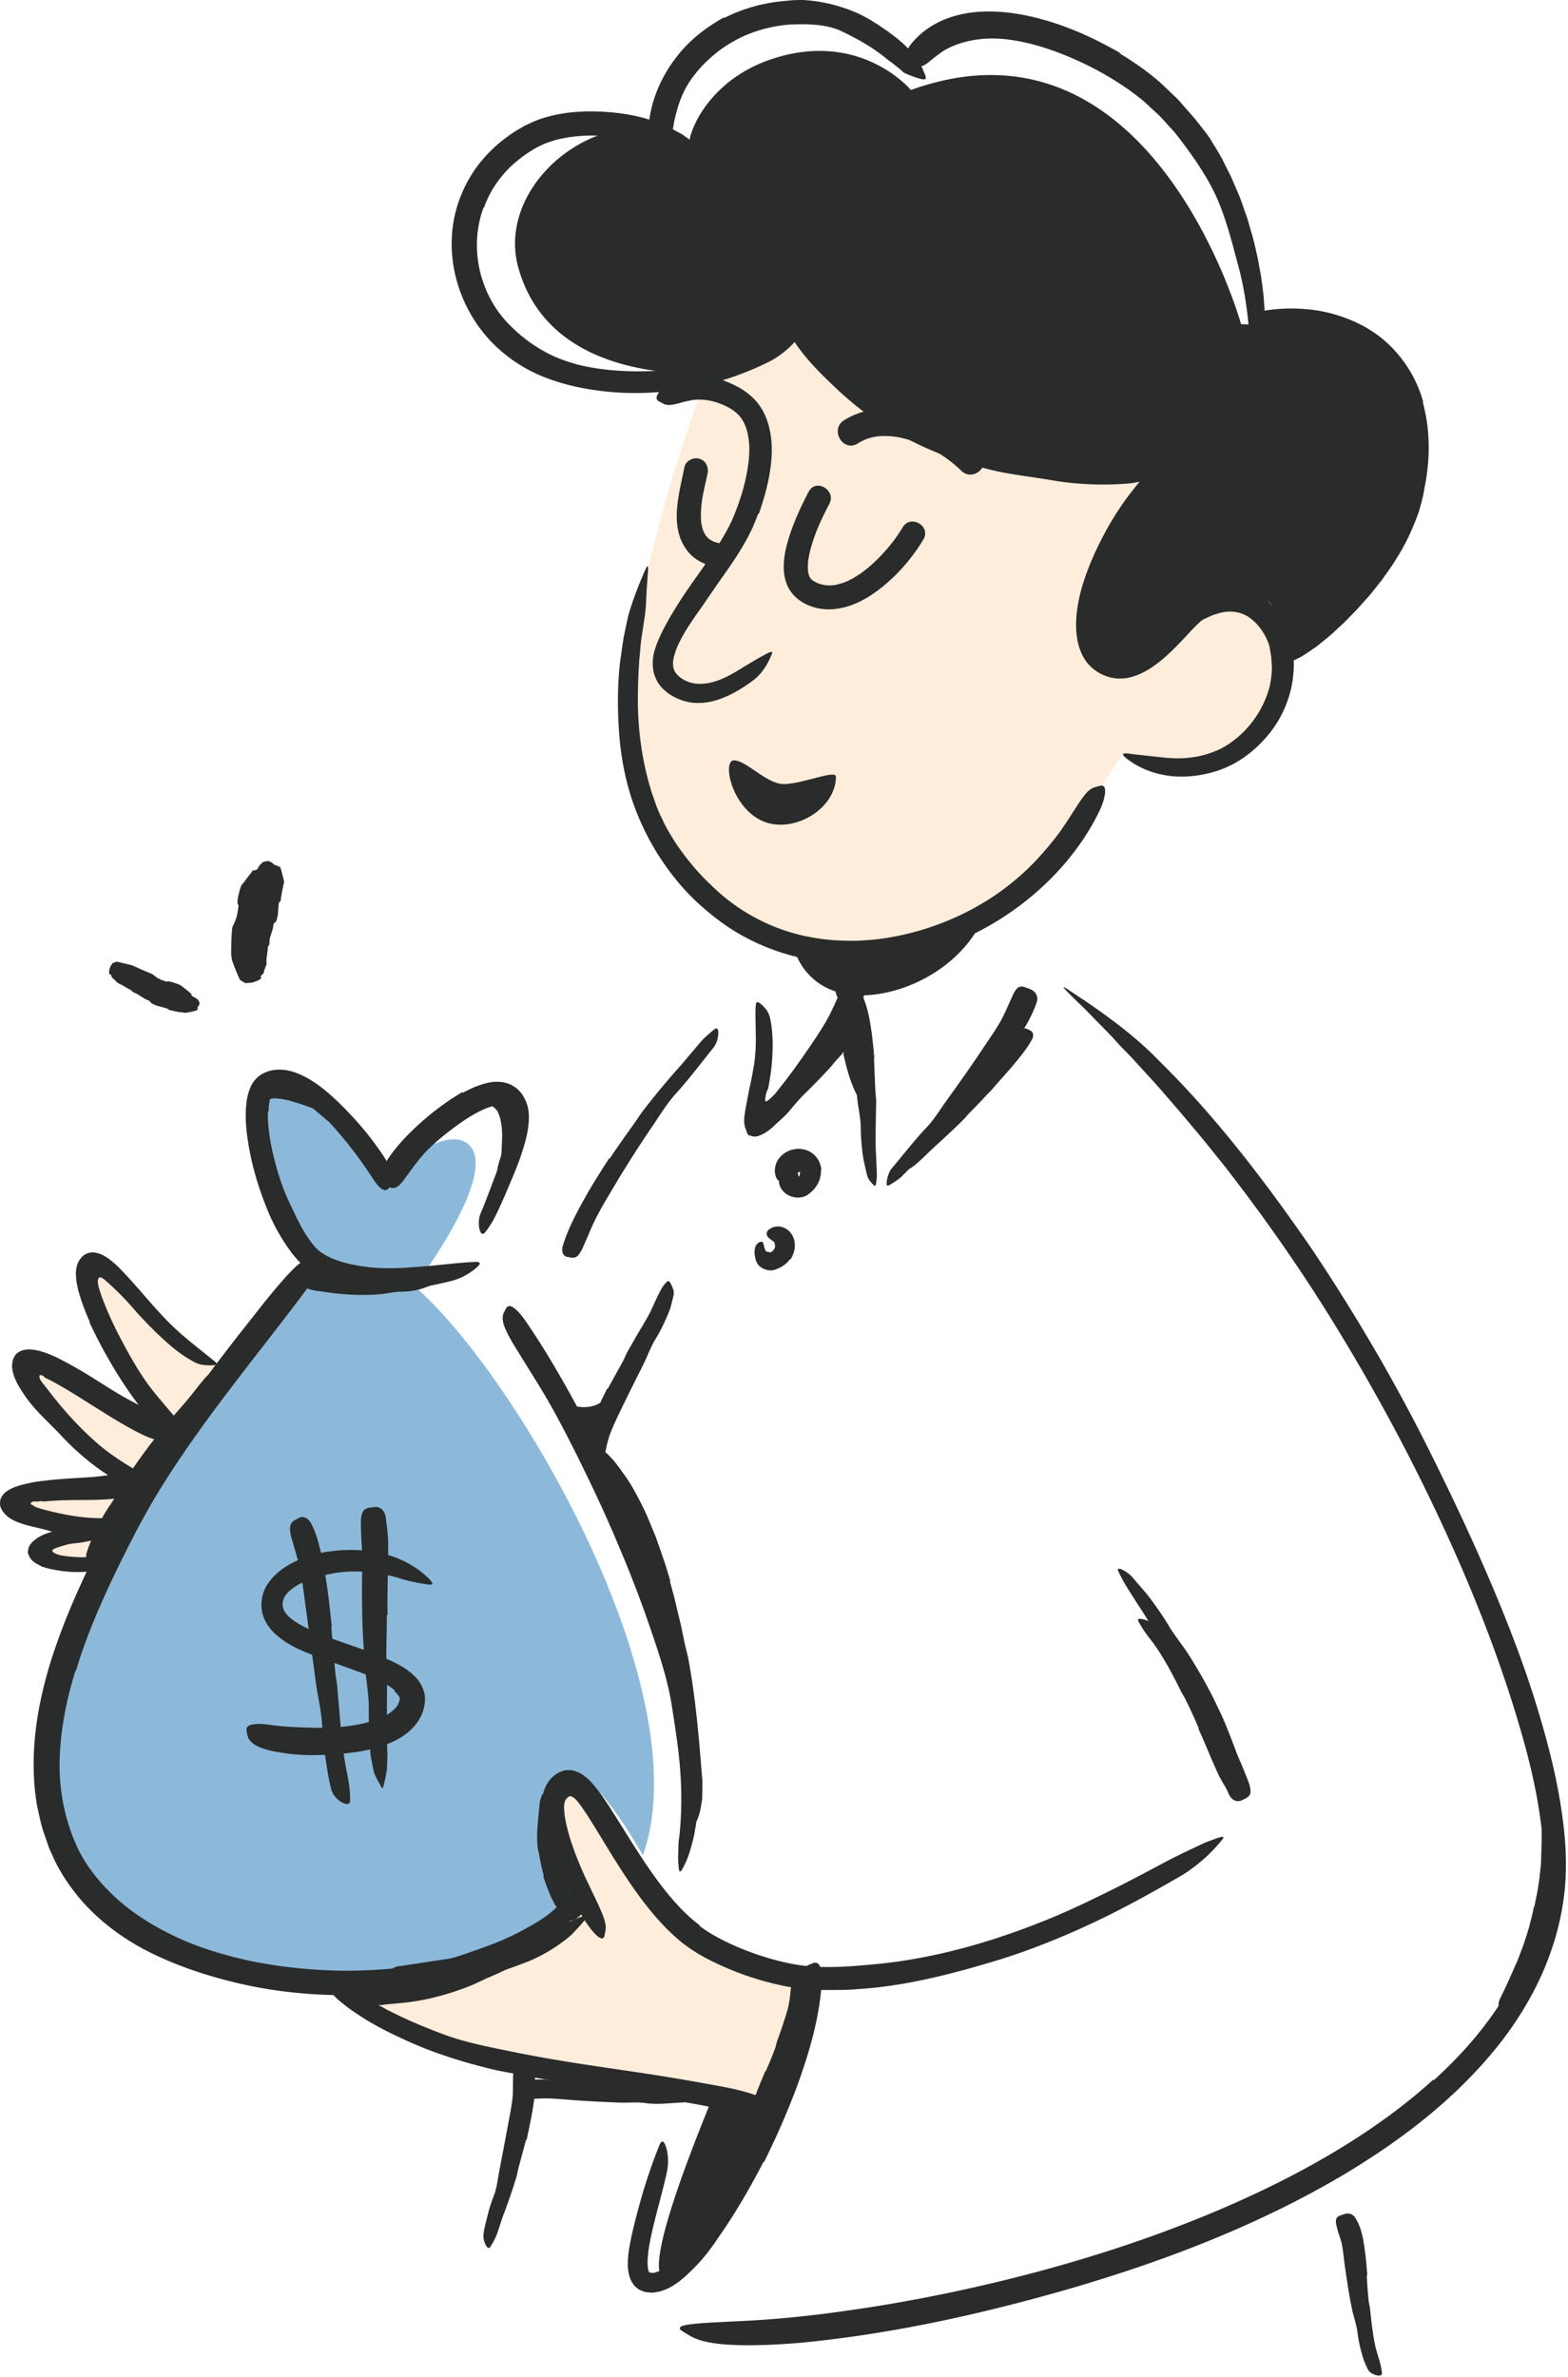 <svg xmlns="http://www.w3.org/2000/svg" width="229" height="347" fill="none"><g clip-path="url(#a)"><path fill="#2A2B2B" d="m97.84 230.86.6 2.17.52 2.18.52 2.18.45 2.19c.22 1.06.55 2.11.71 3.18.68 3.77 1.11 7.58 1.46 11.39.14 1.7.28 3.4.42 5.08.06.54.07 1.09.06 1.64l-.03 1.65c-.04.55-.17 1.11-.27 1.66-.09.54-.29 1.12-.53 1.64-.41.62-.43.47-.72-.17-.16-.33-.28-.72-.46-1.19-.21-.49-.42-1.04-.51-1.61l-.43-3.13c-.11-1.06-.16-2.11-.29-3.18-.23-2.13-.42-4.28-.55-6.46-.12-1.3-.32-2.62-.57-3.93-.28-1.31-.58-2.62-.83-3.93l-.96-4.3-1.09-4.27c-.53-1.72-.96-3.49-1.59-5.18-.88-2.59-1.84-5.17-3.05-7.58-.49-.93-1.01-1.83-1.54-2.71l-1.77-2.52c-.24-.38-.54-.71-.82-1.06-.98-1.34-1-1.98-.63-2.75.09-.18.16-.38.26-.52.34-.5 1.16-.24 2.2.64.77.66 1.43 1.43 2.01 2.24.59.81 1.19 1.65 1.74 2.51 1 1.76 1.98 3.6 2.74 5.5l.88 2.11.75 2.15.74 2.16.65 2.18-.08.03.01.01Z"/><path fill="#F58A07" d="M102.24 57.56c-.33.98-11.48 30.72-9.92 47.47 1.56 16.75 9.28 27.64 21.96 32.08 12.67 4.44 28.05-2.26 33.25-6.72 5.21-4.47 12.7-14.7 12.7-14.7l3.92-5.84s12.14 4.42 16.38.28c0 0 7.65-5.57 6.87-12.06-.78-6.49-2.6-11.11-7.62-10.45-5.02.66-9.92 11.31-14.19 9.77-4.27-1.55-9.85-6.24-5.88-13.62 3.97-7.38 7.34-15.12 7.34-15.12s-39.73-1.42-46.22-16.77l-5.32-4.56-13.27 10.25v-.01ZM32.61 199.85s-17.99-15.71-18.75-15.54c-.76.17-1.87 3.87 1.1 10.51 2.96 6.64 10.06 13.43 10.06 13.43l7.6-8.4h-.01Zm-11.07 7.67s-15.9-10.59-17.17-9.29c-1.27 1.3-.16 5.91 3.02 9.29 3.19 3.38 12.65 9.1 12.65 9.1l4.59-7.07-3.09-2.03Zm-4.21 9.29s-12.43-1.66-14.25 2.01c-1.82 3.66 14.25 3.83 14.25 3.83v-5.84Zm-4.27 6.59c-.09.02-7.31 1.01-6.59 2.54.72 1.53 8.28 2.02 8.28 2.02l1.34-4.56h-3.03Zm101.17 65.43c-1.4.1-16.23-5.44-20.6-15.29-4.37-9.85-8.8-14.07-10.8-13.36-2 .71-3.35 5.63-1.54 10.23 1.8 4.6 4.97 9.57 0 11.98s-29.05 9.27-29.05 9.27 11.76 9.57 32.6 10.86c20.84 1.29 27.6 4.61 27.6 4.61l5.95-18.13-4.17-.15v-.02h.01Z" opacity=".15"/><path fill="#2A2B2B" d="M62.75 289.861c1.36-.24 2.72-.56 4.07-.97.49-.14.96-.35 1.45-.51 1.74-.53 3.47-1.12 5.16-1.82.75-.3 1.49-.65 2.23-.99.95-.41 1.92-.81 2.89-1.17.31-.11.28-.07.06.11-.22.18-.61.53-1.1.87l-1.34.88c-.45.28-.93.52-1.39.78-.94.5-1.9.98-2.89 1.39-1.19.48-2.37 1.14-3.61 1.61-1.36.52-2.75.98-4.16 1.35l-1.31.33-1.33.27c-.67.14-1.35.2-2.03.31-.68.07-1.36.14-2.04.2-.53.03-1.05.09-1.58.17l-1.59.12c-.24.02-.47.04-.7.02-.88-.05-1.14-.23-1.23-.84-.02-.14-.05-.28-.06-.42 0-.47.39-.81.98-.86 1.77-.15 3.56-.13 5.39-.31.68-.03 1.36-.16 2.04-.22.68-.12 1.37-.2 2.05-.35v.04h.04v.01Z"/><path fill="#2F7FBC" d="M58.91 169.891c.55-.58 6.42-5.27 9.38-2.95 4.76 3.72-6.45 19-6.45 19s-12.33 2.27-15.85-1.91c-3.53-4.18-11.19-21.92-8.59-24.36 2.6-2.44 9.75.09 11.5 2.02s7.22 11.41 7.22 11.41l2.79-3.2v-.01Z" opacity=".55"/><path fill="#2F7FBC" d="M59 186.551c14.05 10.28 43.77 59.32 34.89 84.29 0 0-6.46-11.65-9.66-11.36-3.2.29-6.96 10.86-3.98 11.72 2.98.86 1.76 9.99-.85 11.41s-22.94 8.73-38.75 5.42c-6.97-1.46-30.32-9.32-32.52-20.63-2.2-11.32.92-25.42 4.58-31.35 3.66-5.94 14.59-31.56 22.54-39.22 7.95-7.66 11.08-10.28 11.08-10.28h12.68H59Z" opacity=".55"/><path fill="#2A2B2B" d="M224.06 278.41c.2-.99.44-1.98.58-2.99.18-1 .28-2.02.38-3.04.09-.74.04-1.49.09-2.24.11-2.63.05-5.29-.25-7.93-.09-1.18-.31-2.34-.5-3.5-.3-1.48-.59-2.92-.9-4.44-.08-.46.03-.43.26-.08s.61 1.01.92 1.84c.5 1.48.93 2.99 1.27 4.52.36 1.53.56 3.1.6 4.68.05.95.11 1.91.16 2.87.08.97.08 1.94.08 2.91.01 1.06-.11 2.13-.16 3.19-.12 1.06-.23 2.12-.4 3.17l-.37 1.93c-.14.64-.32 1.27-.48 1.91-.21.97-.58 1.9-.87 2.85-.32.94-.71 1.85-1.05 2.78-.32.7-.6 1.4-.88 2.11-.31.7-.66 1.37-1 2.05-.15.3-.29.6-.49.88-.69 1.05-1.03 1.31-1.57 1.24-.12-.02-.26-.02-.37-.05-.37-.13-.34-.72.05-1.51.61-1.15 1.12-2.38 1.68-3.59.26-.62.53-1.23.81-1.84.24-.63.48-1.27.72-1.9.36-.94.63-1.92.94-2.89.23-.99.54-1.96.7-2.97h.05v.04ZM24.43 211.421c-1.11 1.32-2.15 2.7-3.16 4.11-.37.51-.66 1.08-1.02 1.59-1.26 1.84-2.48 3.71-3.59 5.65-.5.86-.92 1.76-1.32 2.66-.49 1.17-.94 2.35-1.67 3.42-.29.31-.51.17-.77-.3-.24-.46-.43-1.21-.24-1.94.41-1.26.96-2.47 1.54-3.66.59-1.19 1.23-2.35 2.01-3.44.9-1.32 1.65-2.8 2.54-4.16.97-1.5 2.03-2.95 3.1-4.38.68-.86 1.35-1.74 2.05-2.58 1.04-1.3 2.18-2.53 3.25-3.79.84-.97 1.58-2.01 2.41-2.98.18-.21.34-.45.55-.65.76-.74 1.12-.84 1.72-.51.14.08.28.14.4.23.4.3.37.9-.06 1.52-1.28 1.84-2.85 3.5-4.37 5.26-1.12 1.31-2.27 2.61-3.32 3.99l-.05-.03v-.01Zm58.4-6.582c.45.28 5.99 2.69 7.96-5.08 1.22-4.8-4.62 11.86-4.62 11.86l-3.34-6.78Zm-7.3-40.408c-.02.79-.12 1.56-.23 2.3-.03.27-.03.54-.09.81-.2.94-.5 1.85-.79 2.74-.12.4-.23.79-.34 1.19-.17.5-.25 1.04-.67 1.44-.15.12-.31.03-.52-.2-.24-.24-.47-.57-.43-.85.11-1 .3-1.94.64-2.9.2-.58.15-1.21.19-1.81.04-.67.06-1.33.03-1.99-.03-.4-.05-.81-.13-1.2-.1-.6-.25-1.19-.52-1.71-.23-.39-.61-.67-.97-.9-.08-.05-.16-.1-.24-.14-.24-.21-.17-.41.23-1l.27-.4c.32-.44.74-.65 1.14-.51 1.16.45 1.85 1.59 2.18 2.67.22.82.3 1.66.31 2.45h-.06v.01ZM85.7 304.11c1.29.16 2.6.31 3.91.43.48.04.96.02 1.44.07 1.69.19 3.38.49 5.07.74.75.14 1.5.25 2.24.36.95.15 1.9.34 2.82.65.29.09.23.17-.04.27-.27.09-.76.24-1.31.27-1.95.08-3.86.38-5.8.07-1.16-.14-2.38 0-3.57-.05-1.32-.04-2.64-.11-3.96-.18l-2.45-.15c-1.24-.08-2.48-.22-3.72-.27-.96-.05-1.92.06-2.9.05-.22 0-.43.03-.65 0-.8-.09-1.02-.32-1.04-1.09 0-.18-.02-.35 0-.53.05-.59.45-1.01 1.01-1.08 1.66-.21 3.33-.08 5.06.04 1.28.09 2.58.21 3.89.33v.07Zm-10.27-18.999c-1.5.65-3.06 1.18-4.61 1.67-.58.16-1.13.36-1.71.5-2.05.44-4.12.75-6.18.92-.46.04-.91.1-1.37.15-.46.03-.91.07-1.36.1-1.16.1-2.33.22-3.49-.09-.36-.26-.31-.19 0-.51.15-.17.36-.31.61-.48.25-.18.55-.31.87-.34 2.24-.34 4.47-.67 6.78-1.02.69-.07 1.36-.26 2.04-.48.68-.2 1.34-.46 2-.69 1.46-.5 2.92-1.02 4.35-1.63.87-.4 1.75-.78 2.59-1.24 1.29-.67 2.57-1.4 3.76-2.23.92-.66 1.72-1.46 2.55-2.22.18-.17.35-.36.54-.51.36-.29.63-.45.89-.45.28.02.52.15.81.39.13.11.28.21.39.33.19.2.27.44.27.73s-.09.63-.33.87c-1.35 1.56-3.11 2.86-4.99 4-1.41.84-2.88 1.6-4.38 2.28l-.03-.06v.01Z"/><path fill="#2A2B2B" d="M79.42 273.83c-.27-1.01-.5-2.04-.67-3.08-.07-.38-.19-.74-.23-1.13-.15-1.35-.06-2.73.08-4.06.05-.6.11-1.18.16-1.77.04-.38.06-.76.17-1.13.05-.18.12-.37.19-.54.06-.18.28-.32.41-.47.21-.18.37-.09.64.19.19.19.37.38.52.54.16.2.24.4.24.59-.07 1.34-.15 2.63-.27 4.03-.07.84.18 1.69.33 2.53a25.976 25.976 0 0 0 1.21 4.49c.32.85.65 1.71 1.09 2.51.34.62.83 1.15 1.27 1.72.1.12.21.23.3.37.34.48.14.79-.38 1.21-.12.1-.24.2-.37.29-.42.28-.93.29-1.35.03-1.03-.89-1.74-2.06-2.32-3.33-.43-.94-.77-1.94-1.1-2.94l.06-.02.02-.03Zm32.4 28.549c.48-1.08.94-2.17 1.35-3.28.15-.4.21-.83.36-1.24a71.81 71.81 0 0 0 1.45-4.36c.2-.65.29-1.33.39-2 .09-.86.13-1.73.53-2.55.12-.26.55-.18.98.1.43.28.92.77.96 1.3-.06 1.83-.28 3.66-.96 5.39-.41 1.04-.53 2.18-.83 3.26-.34 1.19-.73 2.36-1.15 3.51l-.8 2.13c-.4 1.08-.9 2.12-1.26 3.19-.29.83-.41 1.72-.71 2.55-.06.18-.09.38-.18.55-.35.64-.65.75-1.32.61-.15-.03-.31-.05-.45-.1-.48-.15-.76-.59-.78-1.16-.02-.84.09-1.63.27-2.4.21-.76.48-1.5.76-2.24.4-1.11.89-2.19 1.32-3.29l.07.02v.01Z"/><path fill="#2A2B2B" d="M104.25 305.67c-.77 2.14-11.44 27.09-6.9 26.94 3.79-.13 15.1-24.17 15.1-24.17l-8.19-2.76h-.01v-.01Zm70.84-53.35c-.59-1.39-1.22-2.77-1.89-4.12-.23-.5-.55-.96-.79-1.45-.86-1.75-1.77-3.49-2.81-5.15-.44-.75-.96-1.46-1.47-2.15-.7-.86-1.33-1.78-1.87-2.77-.16-.31.03-.42.42-.36s1.03.24 1.54.66c1.72 1.57 3.18 3.4 4.28 5.47.67 1.23 1.56 2.37 2.3 3.6.82 1.34 1.51 2.75 2.2 4.15.42.87.82 1.74 1.22 2.62.61 1.32 1.15 2.69 1.76 3.99.47 1.02 1.09 1.96 1.56 2.98.11.22.24.43.32.66.26.88.16 1.23-.39 1.63-.12.09-.24.19-.37.27-.43.24-.95.03-1.4-.5-.66-.79-1.16-1.65-1.63-2.55-.44-.9-.83-1.83-1.24-2.77-.59-1.39-1.17-2.8-1.81-4.17l.06-.03.01-.01Zm-30.52-92.98c-.95 1.03-1.92 2.05-2.92 3.05-.36.37-.67.78-1.04 1.14-1.29 1.28-2.63 2.52-3.98 3.74-.59.55-1.18 1.11-1.75 1.67-.76.7-1.48 1.45-2.47 1.87-.32.11-.39-.05-.38-.45 0-.43.12-1.04.52-1.45.67-.77 1.41-1.47 2.14-2.18.73-.71 1.47-1.42 2.24-2.12.93-.83 1.7-1.88 2.53-2.84.92-1.06 1.83-2.12 2.78-3.16l1.73-1.94c.87-.99 1.77-1.96 2.6-2.97.65-.79 1.19-1.64 1.8-2.46.13-.18.25-.37.4-.54.56-.62.86-.71 1.41-.42.13.07.26.12.38.2.39.27.43.78.13 1.31-.89 1.58-2.1 2.98-3.32 4.41-.93 1.05-1.86 2.11-2.78 3.16l-.04-.03h.02v.01Zm-21.36-5.74s-.1-.061-.11.069l-.04.09s0 .021-.04.061l-.18.189-.71.77c-.35.38-.64.8-.99 1.17a98.593 98.593 0 0 1-3.78 3.871c-.56.57-1.09 1.18-1.6 1.78-.63.8-1.34 1.529-2.14 2.189-.25.2-.36.06-.36-.29s.05-.939.31-1.479c.47-.95 1.1-1.78 1.69-2.64.61-.84 1.24-1.671 1.97-2.431.92-.86 1.66-1.94 2.49-2.92l1.39-1.589 1.07-1.25c.37-.44.74-.87 1.08-1.23l1.25-1.341s.03-.04.04-.03v.06l.04.13.05.26.1.5.21.99.6 2.84c.13.64.27 1.28.44 1.91.26.98.65 1.91.98 2.86.07.21.17.41.23.62.23.79.13 1.09-.46 1.41-.13.07-.26.161-.4.211-.47.19-.94-.041-1.23-.591-.84-1.64-1.35-3.459-1.79-5.299l-.12-.511c-.03-.12-.02-.099-.02-.099l.02-.041c0-.02.03-.13 0-.14l.02-.11h-.01v.011ZM93.89 18.55c-11.06 0-21.02 10.45-18.18 20.56 3.34 11.86 14.94 15.19 25.43 15.46l16.35-6.52s12.94 17.92 37.79 20.58c24.85 2.66 15.16 0 15.16 0s-12.6 12.22-11.91 19.48c.69 7.26 4.72 10.66 7.06 9.26 2.34-1.4 8.83-9.2 11.99-9.44 3.16-.24 8.11-2.28 8.76 1.92.65 4.19 1.07 5.45 1.07 5.45s13.24-10 15.23-14.24c1.99-4.24 5.77-13.26 3.58-19.22-2.19-5.96-5.93-11.52-10.28-12.75-4.35-1.23-14.69-1.78-14.69-1.78S168.26.43 133.03 13.14c0 0-7.28-8.78-20.19-4.56-8.52 2.78-11.9 9.45-12.24 12.42l-6.71-2.44v-.01ZM13.12 192.999c-.56-1.28-1.08-2.58-1.5-3.99-.03-.14-.14-.42-.21-.73l-.18-.88c-.08-.3-.09-.57-.11-.85-.01-.27-.07-.57-.03-.8.03-1.05.38-1.8 1.05-2.44.57-.43 1.18-.56 1.78-.45.61.09 1.29.39 1.96.9.3.2.59.44.87.7l.42.38.35.35c.32.32.62.65.93.97.6.65 1.18 1.3 1.76 1.96 1.14 1.31 2.27 2.62 3.44 3.88a37.3 37.3 0 0 0 3.28 3.14c1.47 1.26 2.96 2.39 4.45 3.61.48.36.36.49-.24.54-.31.03-.72.02-1.24-.02-.25-.03-.53-.06-.8-.14-.27-.09-.53-.2-.8-.35-1.88-.99-3.46-2.35-4.94-3.74-1.49-1.4-2.88-2.87-4.2-4.39-.79-.91-1.65-1.78-2.52-2.61l-.66-.61-.44-.39c-.15-.13-.3-.26-.48-.39-.17-.13-.49-.3-.65-.08-.13.19-.12.44-.11.69.01.12.03.25.06.38.01.07.02.13.05.21l.12.43c.19.61.41 1.23.65 1.84.59 1.51 1.28 3.01 2.02 4.47 1.14 2.22 2.35 4.43 3.73 6.5 1.07 1.61 2.32 3.05 3.54 4.49.27.31.53.62.8.94.96 1.19 1.13 1.64.85 2.38-.06.17-.11.35-.19.5-.26.5-1.09.35-2.04-.45-.7-.59-1.35-1.22-1.98-1.88-.61-.68-1.19-1.38-1.75-2.11-1.12-1.46-2.15-3-3.13-4.58-1.45-2.35-2.77-4.8-3.96-7.35l.07-.04h-.02v.01Z"/><path fill="#2A2B2B" d="m6.55 201.041-.11-.05s0-.02-.01-.03c-.01-.02-.03-.03-.05-.05-.04-.03-.08-.06-.13-.09-.1-.05-.26-.14-.39-.08-.19.13-.1.38 0 .62.03.06.04.08.1.17.13.18.25.36.4.53l.84 1.07c1.96 2.58 4.23 5.09 6.73 7.31 1.11.99 2.31 1.88 3.53 2.68.78.53 1.58 1.01 2.38 1.48l1.2.7c.41.21.72.62 1.11.91.43.51.39.47-.24.7-.32.13-.77.25-1.35.39-.54.06-1.1-.06-1.64-.29-.95-.43-1.87-.91-2.75-1.43-.87-.53-1.71-1.12-2.51-1.74a37.095 37.095 0 0 1-4.52-4.07c-1.64-1.79-3.58-3.42-5.11-5.48l-.42-.58-.49-.73-.56-.95c-.17-.32-.29-.63-.44-.95-.12-.31-.19-.62-.28-.92-.02-.29-.11-.59-.07-.87 0-.28.06-.55.12-.82.11-.26.25-.51.42-.77.86-.82 1.95-.82 3.17-.57 1.14.25 2.49.86 3.09 1.17.76.38 1.5.78 2.23 1.19 2.21 1.24 4.29 2.64 6.41 3.92 1.65.99 3.36 1.81 5.04 2.72.37.2.75.36 1.11.58 1.28.88 1.54 1.37 1.33 2.3-.05.21-.07.44-.14.63-.23.65-1.1.79-2.21.4-.84-.27-1.62-.65-2.39-1.05s-1.53-.83-2.29-1.27c-1.51-.88-3-1.83-4.49-2.77-2.21-1.38-4.43-2.81-6.63-3.86l.03-.08-.02.03Z"/><path fill="#2A2B2B" d="m6.26 219.11-.59.05-.27.03h-.05c-.06-.01-.13-.02-.21-.02-.16 0-.4.01-.6.16-.04.05-.06.12-.05.17.04.16.29.2.39.28.11.08.23.16.42.25.54.17 1.13.35 1.71.49 1.17.3 2.37.55 3.58.75 1.08.17 2.17.28 3.25.33l2.08.05c.35.01.69.03 1.03.06.33 0 .68.27 1 .39.07.05.18.08.15.18-.03.09 0 .15.05.2.14.08.09.28-.11.55-.17.26-.45.64-.78 1.01-.34.31-.73.44-1.16.47-1.5.05-2.97 0-4.44-.13-1.47-.15-2.93-.47-4.38-.89-.87-.26-1.75-.45-2.69-.68-1.42-.35-2.96-.85-3.71-1.65-.33-.3-.57-.63-.73-1-.2-.37-.16-.87-.09-1.31.16-.37.35-.65.61-.91.28-.24.6-.46.99-.65.76-.38 1.73-.61 2.67-.81.21-.04.49-.12.62-.13l.46-.07.92-.12c.61-.08 1.22-.13 1.83-.19 1.85-.18 3.69-.24 5.52-.38 1.42-.12 2.81-.38 4.23-.54.31-.03.62-.1.94-.11 1.18-.06 1.56.29 1.73 1.25.04.22.1.44.11.65.04.69-.45 1.34-1.26 1.52-2.41.52-4.95.61-7.51.6-1.9.01-3.82.03-5.66.24v-.09Z"/><path fill="#2A2B2B" d="M5.98 228.59c-.55-.24-.98-.51-1.3-.82-.32-.31-.45-.65-.62-1.11.02-.36.09-.7.21-.96.17-.26.33-.51.6-.74.45-.4 1.06-.8 1.82-1.07.32-.12.67-.23.99-.33l.48-.14.32-.08c.41-.09.82-.17 1.23-.25.81-.16 1.63-.27 2.45-.37.72-.09 1.43-.24 2.14-.39.91-.17 1.83-.27 2.79-.14.3.05.29.36.1.74-.19.38-.55.89-1.03 1.1-.43.17-.86.37-1.29.51l-1.33.31c-.89.18-1.77.38-2.7.44-.55.04-1.09.18-1.62.34l-.46.15c-.09.03-.17.06-.28.09-.14.04-.3.09-.46.16-.15.07-.37.17-.38.35.06.17.19.26.35.35.27.14.6.25 1.02.33 1.09.18 2.26.3 3.39.25.88-.05 1.73-.26 2.53-.5l.51-.18c.62-.19.81-.14 1.18.31.08.1.18.2.26.3.27.34.11.84-.45 1.16-1.66.9-3.48 1.09-5.28 1.08-.67 0-1.34-.06-2.02-.14l-.6-.09c-.3-.05-.59-.09-.89-.16-.61-.11-1.15-.29-1.69-.46l.05-.04h-.02Zm70.85 83.759-1.09 4.04c-.13.49-.2 1-.34 1.49-.53 1.73-1.13 3.43-1.75 5.12-.31.74-.52 1.51-.78 2.25-.27.98-.71 1.9-1.28 2.76-.18.27-.41.13-.62-.23-.2-.36-.43-.95-.36-1.53.08-1.03.4-1.97.62-2.94.24-.97.54-1.91.92-2.86.43-1.14.55-2.4.78-3.61l.77-4.03.47-2.51c.22-1.27.5-2.54.66-3.82.12-1 .06-2.01.1-3.02 0-.22-.01-.45.01-.67.18-.81.47-1.01 1.33-1 .19 0 .39 0 .58.01.64.06 1.1.5 1.22 1.12.3 1.82-.05 3.58-.34 5.39-.24 1.34-.54 2.69-.81 4.06h-.08v-.02h-.01Z"/><path fill="#2A2B2B" d="M86.97 304.809c-3.65-.59-7.33-1.22-10.99-1.95-1.34-.26-2.69-.47-4.02-.78-4.68-1.13-9.33-2.6-13.7-4.72-1.95-.91-3.88-1.91-5.68-3.09-.57-.39-1.16-.76-1.71-1.17-.54-.43-1.1-.84-1.62-1.31-.49-.5-.96-1.01-1.43-1.52-.46-.51-.85-1.1-1.26-1.65-.49-.7-.2-.78.55-.5.38.14.87.35 1.42.63.56.28 1.23.56 1.83.98 1.14.67 2.15 1.48 3.31 2.09.55.34 1.13.65 1.72.94.59.28 1.14.64 1.74.91 2.34 1.19 4.79 2.22 7.32 3.17 3.02 1.17 6.35 1.84 9.62 2.51 3.6.75 7.24 1.38 10.91 1.95 2.26.34 4.53.68 6.79 1.01 3.44.5 6.89 1.05 10.32 1.67 2.66.49 5.32.87 7.97 1.76.58.19 1.17.37 1.74.65.26.13.51.24.73.35.21.13.41.26.58.38.34.24.6.45.79.67.36.47.44.89.35 1.37-.04.22-.06.46-.14.64-.14.31-.48.44-.92.41-.44-.03-.96-.22-1.64-.48-1.96-.83-4.17-1.38-6.47-1.89-2.3-.5-4.7-.93-7.12-1.32-3.61-.58-7.29-1.12-10.99-1.65v-.08.02Zm1.79-102.09 2.19-3.96c.26-.48.44-1 .71-1.48l1.44-2.52c.5-.83 1-1.66 1.47-2.49.42-.74.77-1.53 1.11-2.3.24-.48.46-.98.72-1.46.25-.49.53-.95.96-1.36.26-.26.42-.14.62.26.1.2.22.47.34.79.09.31.11.63.04.95l-.41 1.65c-.16.54-.4 1.04-.61 1.56-.45 1.02-.95 2.03-1.53 2.99-.72 1.15-1.19 2.46-1.79 3.7l-2.02 4.04-1.22 2.49c-.6 1.26-1.23 2.52-1.71 3.83-.37 1.01-.55 2.08-.79 3.12-.05.23-.08.46-.15.69-.26.83-.56 1.02-1.41.92-.19-.02-.39-.03-.58-.07-.63-.13-1.01-.65-.98-1.34.09-2.03.8-3.97 1.58-5.87a62.5 62.5 0 0 1 1.93-4.15l.07.03.02-.02Zm29.27-44.159c-.73.93-1.48 1.85-2.25 2.76-1.25 1.55-2.71 3.21-3.88 3.94-.43.29-.82.45-1.19.58-.39.12-.66.09-1.15-.07l-.08-.03h-.02c-.05.09-.02 0-.04.03l-.03-.02s-.07-.06-.1-.09c-.05-.06-.1-.1-.13-.17-.06-.13-.11-.27-.16-.4-.08-.29-.21-.52-.27-.92-.17-.75.13-2.19.36-3.41l.35-1.83.26-1.21c.15-.72.28-1.45.4-2.17.21-1.29.28-2.6.29-3.88l-.04-2.47c-.02-.82-.05-1.64.03-2.49.04-.53.31-.52.76-.14.23.19.51.47.79.84.26.37.46.82.56 1.32.37 1.78.4 3.59.31 5.37-.04.89-.13 1.78-.25 2.66-.06.44-.13.88-.21 1.31l-.12.65c-.02.08-.05.28-.06.27l-.05.07c-.15.27-.25.67-.3 1.01-.03.17-.05.34-.06.51 0 .08 0 .21.11.19.08 0 .15-.05.21-.09.27-.16.53-.41.83-.71l.23-.24.13-.14.07-.08.13-.17 1.07-1.36a95.38 95.38 0 0 0 2.53-3.45c1.24-1.78 2.49-3.56 3.57-5.42.84-1.45 1.47-2.98 2.16-4.48.15-.33.27-.67.43-1 .61-1.21 1-1.48 1.98-1.27.22.04.44.07.64.13.67.21.97 1.02.64 2-.95 2.92-2.56 5.66-4.3 8.33-1.29 1.98-2.69 3.9-4.11 5.81l-.07-.04.03-.03Z"/><path fill="#2A2B2B" d="m127.64 154.489.2 4.68c.02.57.13 1.12.12 1.69-.03 2-.09 4-.08 5.98 0 .88.08 1.76.1 2.63.03 1.12.19 2.23-.05 3.37-.07.35-.2.32-.45.04-.13-.14-.3-.33-.49-.57-.17-.24-.3-.53-.38-.84-.25-1.12-.55-2.24-.67-3.38a32.37 32.37 0 0 1-.23-3.42c0-1.38-.33-2.77-.5-4.16l-.45-4.58c-.1-.94-.21-1.88-.35-2.81-.21-1.41-.4-2.84-.76-4.21-.29-1.06-.77-2.06-1.2-3.06-.09-.22-.22-.43-.3-.66-.31-.83-.11-1.18.71-1.62.19-.1.38-.21.57-.3.66-.28 1.33-.08 1.73.51 1.11 1.78 1.67 3.86 1.99 5.96.26 1.56.4 3.15.55 4.72h-.08l.02.03Zm17.01 2.562-3.46 4.29c-.42.52-.78 1.09-1.22 1.6-1.55 1.79-3.12 3.56-4.82 5.22-.73.76-1.47 1.509-2.17 2.269l-1.41 1.421c-.52.43-1.09.8-1.67 1.14-.42.15-.44.04-.4-.44.05-.46.21-1.22.62-1.86 1.71-2.01 3.3-4.091 5.13-6.041 1.12-1.15 1.98-2.589 2.94-3.919 1.05-1.47 2.11-2.94 3.14-4.43.64-.92 1.28-1.84 1.9-2.77.93-1.42 1.93-2.81 2.79-4.27.67-1.14 1.14-2.36 1.71-3.56.12-.26.22-.54.36-.79.53-.94.93-1.09 1.9-.7.22.09.45.16.66.27.71.37 1.01 1.09.75 1.85-.76 2.25-2.07 4.28-3.44 6.31-1.02 1.51-2.14 2.97-3.24 4.45l-.07-.04Z"/><path fill="#2A2B2B" d="M143.99 133.051c-3.16 8.5-13.04 12.94-19.76 12.15-6.72-.79-8.15-6.42-8.15-6.42s13.29.35 16.65-1.1c2.68-1.16 11.26-4.63 11.26-4.63ZM125.27 64.73a7.005 7.005 0 0 1 3.41-1.07c1.5-.07 2.78.15 4.22.59 2.8.85 5.4 2.44 7.5 4.47 1.82 1.76 4.61-1.02 2.78-2.78-4.89-4.71-13.48-8.59-19.9-4.6-2.15 1.34-.17 4.74 1.99 3.4v-.01Zm82.53-5.98c1.08 3.97 1.07 8.05.35 11.92-.15.7-.23 1.42-.41 2.11-.18.69-.36 1.38-.57 2.06-.86 2.36-1.89 4.64-3.24 6.71-.61 1.07-1.38 2.04-2.06 3.05-.78.95-1.49 1.94-2.32 2.83-.72.8-1.43 1.62-2.2 2.38-.38.38-.74.78-1.13 1.15l-1.18 1.09c-.49.48-1.02.92-1.56 1.35-.54.43-1.05.9-1.63 1.27-.57.39-1.14.78-1.72 1.14-.6.34-1.24.61-1.87.89-.79.34-.9-.12-.55-.92.35-.82 1.09-1.98 2.26-2.89 4.17-3.22 7.67-7.19 10.65-11.55 1.77-2.64 2.92-5.78 3.71-8.86.87-3.4 1.14-6.97.52-10.42-.37-2.12-1.06-4.17-2.16-5.97-.85-1.35-1.91-2.56-3.14-3.59-1.23-1.03-2.7-1.77-4.2-2.36-2.38-.85-4.92-1.03-7.43-.98-.55-.01-1.1.09-1.66.08-2.07.02-2.74-.17-3.26-1.29-.12-.25-.27-.5-.35-.75-.26-.85.6-1.58 2.26-1.89 2.47-.37 5.09-.38 7.76.06 2.66.48 5.38 1.45 7.82 3.05 3.63 2.39 6.3 6.27 7.37 10.29l-.09.03h.03v.01Z"/><path fill="#2A2B2B" d="M123.2 140.6c-6.51-.17-13.03-2.34-18.24-6.26-1.9-1.44-3.66-2.99-5.21-4.74a37.057 37.057 0 0 1-6.53-10.43c-1.6-3.79-2.45-7.83-2.78-11.86-.27-3.58-.28-7.19.12-10.71l.49-3.37c.22-1.11.46-2.23.7-3.34.62-2.19 1.44-4.31 2.34-6.37.56-1.29.61-1.06.53.15-.05.67-.11 1.52-.18 2.48-.06 1.02-.07 2.23-.23 3.48l-.49 3.3c-.18 1.1-.22 2.21-.35 3.31-.15 2.21-.23 4.4-.21 6.6.07 4.39.72 8.74 2.05 12.93.43 1.24.84 2.51 1.46 3.7.53 1.23 1.26 2.37 1.96 3.52 1.51 2.23 3.23 4.36 5.21 6.19 4.18 4.17 9.67 6.93 15.56 7.79 1.81.3 3.65.37 5.48.36 1.84-.06 3.68-.22 5.5-.57 5.51-1 10.86-3.21 15.45-6.42 1.77-1.26 3.42-2.65 4.93-4.17 1.49-1.53 2.87-3.16 4.13-4.87.53-.77 1.05-1.53 1.54-2.32 1.88-2.93 2.47-3.85 3.66-4.12.27-.06.56-.18.8-.18.4 0 .57.39.49 1.11-.06.72-.38 1.77-1.01 3-3.69 7.36-10.32 13.69-18.19 17.55-5.83 2.9-12.39 4.47-18.99 4.34v-.08h.01Zm11.52-79.43c2.74 1.45 5.67 2.61 8.7 3.53 1.1.34 2.24.52 3.36.82 3.96.97 8.02 1.65 12.13 1.92 1.82.12 3.66.05 5.46-.1 1.16-.09 2.31-.22 3.47-.29l1.75-.04c.58-.04 1.17-.03 1.77-.04.75.02.71.18.2.72-.5.57-1.52 1.51-2.88 2.05-.3.1-.6.23-.91.31-.31.07-.62.14-.93.2-.62.11-1.24.25-1.86.31-1.25.11-2.5.17-3.75.17-2.5 0-5-.18-7.47-.6-2.95-.52-6.04-.82-9.02-1.54-3.27-.8-6.48-1.85-9.56-3.23-1.89-.85-3.74-1.81-5.52-2.88-2.7-1.61-5.2-3.59-7.48-5.73-1.76-1.67-3.5-3.35-5.02-5.28-.31-.44-.65-.85-.95-1.3-.58-.83-.81-1.47-.88-1.95-.06-.49.09-.86.43-1.26.15-.18.3-.39.47-.53.59-.48 1.51-.07 2.32.99 1.27 1.54 2.52 3.1 3.94 4.54.67.75 1.44 1.42 2.15 2.14.78.66 1.51 1.37 2.34 1.98 2.38 1.89 4.97 3.62 7.77 5l-.04.08h.01v.01ZM105.78 2.62c2.63-1.34 5.5-2.14 8.38-2.44.53-.04 1.05-.1 1.58-.15.53-.02 1.06-.04 1.58-.03 1.86.11 3.7.45 5.45 1 1.76.54 3.44 1.3 4.96 2.3.7.4 1.33.9 2.01 1.33.62.5 1.29.95 1.87 1.49.79.65 1.46 1.42 2.11 2.2.66.78 1.04 1.76 1.42 2.69.22.59-.07.67-.72.5a10.6 10.6 0 0 1-1.22-.4c-.25-.1-.49-.19-.73-.29-.13-.05-.24-.12-.38-.16l-.3-.24c-.33-.32-.7-.6-1.05-.88l-.53-.42c-.18-.14-.38-.25-.55-.39-.67-.58-1.4-1.1-2.13-1.6-1.47-.98-3.03-1.81-4.68-2.6-2-.91-4.34-1.03-6.57-.98-2.47.04-4.93.59-7.25 1.54-1.41.61-2.76 1.38-4.01 2.31-1.86 1.43-3.54 3.16-4.73 5.2-.92 1.59-1.42 3.34-1.82 5.08-.08.39-.11.78-.2 1.16-.32 1.43-.58 1.85-1.63 2.01-.23.04-.47.1-.7.11-.77.04-1.26-.71-1.24-1.96.13-3.69 1.64-7.56 4.14-10.73 1.82-2.39 4.27-4.27 6.87-5.72l.05.08h.02v-.01Z"/><path fill="#2A2B2B" d="M163.57 7.82c1.9 1.16 3.74 2.42 5.47 3.88.86.73 1.64 1.54 2.46 2.3.42.37.79.79 1.15 1.21l1.1 1.26c.56.59 1.05 1.23 1.55 1.87.49.64 1.03 1.25 1.45 1.94.73 1.22 1.52 2.4 2.12 3.69l.95 1.89.83 1.94c.59 1.28.98 2.63 1.47 3.94.22.66.39 1.34.59 2.01.2.67.39 1.34.54 2.02l.41 1.81c.13.61.22 1.22.34 1.83.25 1.21.37 2.45.53 3.66l.17 2.37c.02.79-.03 1.6-.06 2.39-.18 1.59-.39 3.21-1.14 4.69-.56.87-.58.66-.69-.23-.04-.23-.05-.47-.06-.75-.04-.3-.08-.62-.12-.95-.04-.67-.19-1.46-.22-2.3-.23-2.97-.66-5.97-1.41-8.9-.79-2.92-1.5-5.87-2.58-8.75-1.24-3.47-3.36-6.69-5.59-9.66-.62-.82-1.22-1.65-1.94-2.38-.69-.75-1.34-1.55-2.12-2.22-.76-.68-1.47-1.43-2.28-2.05-.8-.63-1.63-1.25-2.49-1.81a45.937 45.937 0 0 0-6.7-3.71c-3.53-1.58-7.29-2.83-11.06-3.14-2.92-.22-5.81.3-8.09 1.55-.51.27-.94.62-1.39.95-.83.62-1.3 1.1-1.78 1.34-.49.23-.89.31-1.48.21-.26-.04-.55-.04-.8-.11-.41-.12-.61-.47-.57-1.06.03-.59.34-1.4 1.03-2.24 1.02-1.25 2.37-2.3 3.85-3.04 1.49-.75 3.1-1.19 4.7-1.42 3.22-.42 6.4-.04 9.39.69 4.46 1.08 8.59 2.95 12.48 5.19l-.04.09h.03ZM89.03 169.131c1.15-1.71 2.35-3.39 3.54-5.06.44-.61.83-1.25 1.28-1.85 1.62-2.1 3.31-4.15 5.06-6.13.8-.86 1.53-1.79 2.29-2.66.49-.56.95-1.15 1.46-1.7.53-.53 1.1-1.02 1.69-1.49.38-.28.56-.02.56.52s-.15 1.37-.63 2.07c-1.88 2.33-3.65 4.7-5.69 6.94-1.2 1.35-2.18 2.96-3.21 4.49-1.15 1.67-2.26 3.38-3.36 5.1-.66 1.07-1.34 2.13-1.97 3.21-.97 1.64-1.98 3.27-2.86 4.95-.69 1.3-1.2 2.67-1.81 4.01-.13.29-.24.59-.4.88-.56 1.07-.93 1.3-1.72 1.14-.18-.04-.37-.06-.54-.11-.57-.2-.76-.87-.48-1.72.79-2.54 2.1-4.94 3.46-7.35 1.01-1.79 2.14-3.53 3.26-5.28l.06.03.01.01ZM209.39 303.66c5.62-5.08 10.45-11.09 13.28-18.01 1.45-3.44 2.31-7.09 2.66-10.8.33-3.66-.04-7.47-.66-11.24-.9-5.51-2.48-10.94-4.2-16.31-3.08-9.47-6.93-18.73-11.25-27.75-4.32-9.03-9.14-17.83-14.39-26.36-4.66-7.57-9.77-14.92-15.16-21.9-.85-1.13-1.76-2.22-2.64-3.33-.89-1.1-1.78-2.21-2.71-3.28-1.8-2.19-3.67-4.32-5.53-6.46l-2.87-3.13c-.94-1.07-1.98-2.02-2.92-3.09-.95-1.06-1.95-2.05-2.95-3.06l-1.48-1.53-1.53-1.48c-2.53-2.48-2.14-2.22.37-.53 1.27.83 3.05 2.04 5.14 3.61 2.1 1.56 4.47 3.51 6.77 5.88 8.38 8.25 15.49 17.63 22.16 27.27 6.53 9.74 12.47 19.89 17.7 30.46 3.13 6.31 6.2 12.82 9 19.49 2.81 6.67 5.36 13.51 7.3 20.5 1.08 3.84 1.99 7.73 2.58 11.72.59 3.96.88 8.08.39 12.16-.47 4.06-1.63 8.03-3.28 11.75-1.68 3.7-3.83 7.18-6.35 10.33-6.2 7.79-14.17 13.84-22.55 18.86-12.78 7.57-26.79 12.85-40.85 16.9-10.96 3.11-21.88 5.61-33.11 7.05-2.47.31-4.9.6-7.41.76-4.66.31-7.76.24-9.93 0-2.17-.25-3.4-.68-4.35-1.26-.43-.27-1-.56-1.24-.81-.77-.88 2.95-.95 9.57-1.29 4.92-.25 9.91-.78 14.92-1.51 5.02-.7 10.06-1.6 15.11-2.66 10.09-2.13 20.21-4.91 30.05-8.48 7.3-2.66 14.46-5.74 21.29-9.42 6.81-3.69 13.32-7.97 18.99-13.12l.07.05v.02h.01Z"/><path fill="#2A2B2B" d="M174.7 249.59c-.77-1.76-1.59-3.51-2.53-5.21-.34-.62-.75-1.2-1.1-1.82-1.21-2.2-2.44-4.43-3.76-6.59-.58-.96-1.23-1.89-1.82-2.84-.78-1.21-1.55-2.43-2.16-3.75-.19-.41.03-.48.45-.3.42.18 1.09.57 1.63 1.19.94 1.12 1.95 2.19 2.81 3.37.86 1.18 1.7 2.39 2.46 3.66.91 1.52 2.11 2.95 3.08 4.49 1.06 1.71 2.09 3.44 3.01 5.24.59 1.09 1.09 2.24 1.64 3.35.76 1.73 1.45 3.49 2.1 5.25.24.69.56 1.34.84 2.01l.82 2.03c.12.3.24.6.32.91.31 1.16.16 1.59-.69 2-.19.09-.38.21-.58.27-.68.23-1.35-.12-1.72-.88-1.05-2.26-1.88-4.62-2.76-7.01-.61-1.79-1.33-3.57-2.12-5.32l.07-.04.01-.01Zm-72.56 31.52c1.19.92 2.61 1.71 4.09 2.43 1.48.71 3.02 1.32 4.59 1.85 3.16 1.04 6.38 1.77 9.64 1.74 2.47.04 4.92-.18 7.38-.41 8.67-.81 17.22-3.29 25.41-6.63 3.64-1.5 7.19-3.25 10.69-5 2.24-1.15 4.46-2.34 6.69-3.52 1.12-.58 2.26-1.13 3.4-1.67l1.72-.81c.58-.26 1.19-.46 1.78-.69 1.5-.53 1.39-.29.45.75-.91 1.11-2.72 2.92-5.19 4.49-4.48 2.6-9.02 5.13-13.76 7.32-4.74 2.19-9.65 4.13-14.73 5.6-6.06 1.79-12.51 3.4-19.03 3.8-1.78.17-3.58.11-5.37.14-1.85 0-3.7-.26-5.48-.62-3.57-.74-6.99-1.91-10.25-3.5-1.98-.95-4.01-2.21-5.66-3.75-1.68-1.52-3.14-3.2-4.48-4.95-2.03-2.64-3.79-5.45-5.5-8.24-.85-1.4-1.69-2.79-2.55-4.14-.43-.67-.88-1.34-1.33-1.95-.28-.37-.57-.73-.94-.99-.15-.08-.31-.18-.49-.14-.17.03-.32.15-.44.28-.24.26-.34.62-.38.95-.02.17-.02.34-.02.51 0 .08 0 .16.02.25.01.13.01.27.03.41.05.56.16 1.14.28 1.71.53 2.3 1.39 4.58 2.36 6.81.43.98.9 1.92 1.36 2.9 1.74 3.62 2.25 4.79 1.96 5.96-.06.26-.09.58-.19.78-.33.65-1.67-.52-3.23-3.16a60.3 60.3 0 0 1-3.17-6.15c-.94-2.16-1.82-4.38-2.35-6.89-.14-.63-.24-1.28-.3-1.97l-.04-.67c0-.28.02-.57.03-.85 0-.29.05-.56.1-.83.04-.28.09-.55.19-.79.31-1.02.89-1.83 1.65-2.39.18-.15.4-.26.61-.37l.16-.08c.08.05.12-.03.18-.04.11-.05.22-.1.33-.14.48-.06.95-.11 1.39.02.88.2 1.75.79 2.54 1.62.38.4.77.91 1.09 1.3l.56.77c.72 1.03 1.36 2.04 2 3.05 1.87 2.98 3.65 5.92 5.63 8.67 1.97 2.73 4.13 5.31 6.63 7.17l-.05.08v-.02h-.01Zm97.47 51.02c.06 1.22.14 2.45.27 3.67.05.45.18.87.22 1.32.16 1.57.34 3.15.62 4.7.12.69.32 1.37.52 2.03.26.85.53 1.7.58 2.62.01.29-.35.36-.8.26-.44-.11-1.01-.39-1.25-.87-.2-.42-.4-.85-.57-1.28-.15-.44-.28-.88-.4-1.33-.24-.9-.43-1.81-.54-2.74-.13-1.12-.54-2.21-.78-3.33a66.71 66.71 0 0 1-.67-3.7l-.34-2.29c-.18-1.15-.26-2.33-.48-3.47-.15-.89-.57-1.72-.74-2.6-.04-.19-.11-.38-.13-.58-.08-.73.12-.99.88-1.23.17-.05.35-.12.52-.16.59-.13 1.12.11 1.41.6.94 1.46 1.16 3.07 1.39 4.7.18 1.2.26 2.43.37 3.66l-.07.02h-.01ZM99.96 68.17c-.79 4.03-2.37 9.01.66 12.52.97 1.12 2.42 1.79 3.86 2.06.93.17 1.89-.26 2.15-1.22.23-.85-.29-1.98-1.22-2.15-.39-.07-.76-.18-1.13-.3-.19-.07-.17-.06.05.03-.08-.04-.16-.07-.23-.11l-.33-.18c-.11-.06-.49-.4-.13-.07-.11-.1-.23-.2-.34-.31-.08-.08-.39-.49-.09-.07-.06-.09-.13-.18-.19-.28-.08-.13-.15-.26-.22-.39-.24-.42.03.18-.05-.09-.08-.26-.17-.5-.23-.76-.04-.15-.06-.31-.09-.46-.03-.19-.03-.15.01.11 0-.08-.02-.16-.03-.24-.02-.3-.04-.6-.05-.91 0-.62.04-1.23.11-1.85.01-.11.09-.59 0-.08.03-.16.05-.32.07-.48.05-.29.1-.59.16-.88.19-.99.44-1.96.64-2.95.18-.93-.26-1.89-1.22-2.15-.86-.24-1.97.29-2.15 1.22h-.01v-.01Zm18.15 3.59c-1.04 1.99-2 4.05-2.72 6.18-.76 2.28-1.39 5.04-.47 7.36 1.04 2.63 4.12 3.87 6.82 3.62 2.92-.27 5.44-1.8 7.63-3.67a26.44 26.44 0 0 0 5.49-6.51c1.16-1.94-1.87-3.7-3.02-1.77-.22.36-.44.72-.68 1.06-.13.2-.27.39-.41.59-.07.09-.13.18-.2.27-.05.07-.1.14-.15.2.054-.066.054-.066 0 0-.72.92-1.5 1.8-2.33 2.61-.83.81-1.65 1.52-2.56 2.13-1.02.68-1.87 1.13-2.91 1.41-.26.07-.53.13-.79.18.28-.05-.31.03-.42.03-.27 0-.53 0-.8-.02-.33-.03.4.09-.15-.02l-.53-.12c-.54-.15-.66-.24-1.21-.55-.1-.06-.3-.27-.05-.03-.06-.06-.13-.15-.2-.19-.07-.04-.2-.27.01.04-.08-.11-.14-.24-.22-.35-.17-.22-.04-.05 0 .04-.03-.09-.07-.18-.09-.27-.07-.23-.13-.47-.16-.71.06.38 0-.17 0-.3 0-.27 0-.54.02-.81.01-.14.02-.28.04-.42.04-.32-.07.41.02-.13.04-.23.08-.47.13-.7.12-.57.28-1.13.45-1.68.19-.62.41-1.22.65-1.82.2-.49.29-.73.58-1.34.39-.86.81-1.7 1.25-2.53 1.04-1.99-1.98-3.76-3.02-1.77v-.01Zm3.97 41.601c0-1.13-5.86 1.48-8.19 1.04-2.33-.44-4.85-3.26-6.63-3.41-1.78-.15-.59 6.52 3.85 8.74 4.45 2.22 10.98-1.53 10.97-6.37ZM165 95.22c.89-.38 1.82-1.07 2.72-1.85.9-.8 1.77-1.7 2.66-2.65l1.37-1.47c.5-.51.96-1.02 1.74-1.6.52-.37.8-.45 1.16-.64.34-.16.68-.33 1.03-.48.75-.24 1.46-.55 2.29-.65 1.15-.25 2.43-.19 3.66.04 1.23.3 2.37.88 3.31 1.64 1.62 1.39 2.69 3.09 3.37 4.97.08.25.17.47.23.75l.1.4.05.35.2 1.38c.06.94.11 1.87.01 2.81-.27 3.749-1.94 7.299-4.44 9.919-1.1 1.17-2.35 2.21-3.74 3.04-1.41.85-2.93 1.41-4.48 1.76-1 .23-2.01.37-3.03.41-1.02.04-2.05 0-3.06-.19-2.02-.34-3.96-1.16-5.55-2.38-.99-.78-.65-.91.42-.75 1.08.16 2.93.32 4.89.55.88.08 1.76.14 2.63.11.88-.03 1.75-.14 2.6-.31.85-.19 1.68-.45 2.47-.78.81-.33 1.48-.73 2.2-1.24 2.81-2 4.9-5.06 5.68-8.43.2-1.02.32-2.08.23-3.15l-.05-.81c-.03-.27-.09-.54-.13-.81l-.14-.79c-.05-.2-.12-.42-.22-.66-.75-1.89-2.21-3.58-3.86-4.15-.91-.32-1.93-.38-2.99-.12-.27.03-.53.16-.8.23-.27.08-.54.16-.8.3l-.8.37-.19.09s-.06.04-.09.05c-.09.07-.17.12-.28.21-.83.71-1.75 1.77-2.67 2.73-.93.98-1.91 1.97-3 2.88-1.34 1.1-2.87 2.18-4.84 2.62-.98.21-2.06.18-3.04-.13s-1.84-.81-2.59-1.55c-1.13-1.11-1.65-2.57-1.9-3.93-.24-1.38-.2-2.73-.05-4.05.32-2.63 1.15-5.08 2.13-7.43 1.56-3.63 3.48-7.03 5.91-10.12.54-.68 1.05-1.36 1.65-1.99 2.22-2.36 3.26-2.77 4.37-2.49.25.07.54.1.74.21.68.37.08 1.62-1.36 3.28-2.13 2.47-4.1 5.14-5.77 8.01-1.66 2.86-3.06 5.94-3.75 9.06-.26 1.15-.43 2.3-.43 3.38-.02 1.09.17 2.08.5 2.8.18.34.38.62.61.84.21.19.62.42.92.53.62.23 1.31.18 2.21-.22l.04.08-.05.02Z"/><path fill="#2A2B2B" d="m110.73 75-.54 1.37c-.2.47-.41.96-.64 1.4-.45.92-.95 1.77-1.46 2.61-1.03 1.67-2.14 3.23-3.23 4.76l-2.31 3.37c-1.37 1.93-2.75 3.88-3.62 5.87-.41.99-.72 2-.62 2.81.05.81.59 1.46 1.47 1.99 1.55.931 3.54.77 5.38.03 1.18-.47 2.32-1.14 3.44-1.85 1.14-.68 2.3-1.38 3.52-2.02.81-.33.77-.21.44.53s-.98 2.09-2.23 3.18c-1.14.9-2.38 1.721-3.78 2.401-1.39.66-2.99 1.22-4.8 1.16-.89 0-1.81-.23-2.64-.57-.83-.34-1.62-.83-2.35-1.55-.73-.72-1.24-1.8-1.37-2.8-.14-1.01-.02-1.94.21-2.75.6-1.92 1.48-3.49 2.37-5.05.91-1.54 1.87-3.01 2.86-4.43 2.16-3.1 4.45-6.1 5.99-9.33.88-2 1.65-4.2 2.11-6.37.35-1.65.58-3.34.48-4.96-.12-1.6-.54-3.2-1.57-4.24-.73-.78-1.94-1.41-3.07-1.78a8.14 8.14 0 0 0-3.43-.41c-.5.06-.97.18-1.45.29-1.78.49-2.42.66-3.24.15-.19-.11-.41-.2-.56-.33-.26-.21-.26-.54-.01-.97.25-.43.77-.96 1.59-1.42 2.43-1.4 5.85-1.49 8.59-.32 1.39.59 2.6 1.19 3.92 2.52 1.22 1.28 1.91 2.9 2.23 4.42.49 2.28.32 4.44-.02 6.46-.35 2.03-.91 3.97-1.57 5.84l-.08-.02-.01.01Z"/><path fill="#2A2B2B" d="M70.61 30.31c-.84 2.31-1.15 4.85-.85 7.36a16.96 16.96 0 0 0 2.55 7.14c1.01 1.59 2.34 2.94 3.78 4.16 1.28 1.07 2.69 1.99 4.2 2.75 1.52.75 3.15 1.29 4.83 1.68 3.39.74 7.03.92 10.59.74 3.18-.16 6.35-.73 9.41-1.54 1.97-.51 3.88-1.21 5.75-1.99.94-.37 1.86-.79 2.8-1.2l1.36-.67c.47-.21.93-.42 1.39-.65 1.17-.53 1.16-.29.49.68-.62 1.04-2.1 2.66-4.29 3.88a43.539 43.539 0 0 1-12.5 4.13c-4.35.68-8.81.82-13.22.17-2.66-.38-5.4-1.03-7.99-2.14-2.6-1.1-5-2.73-6.99-4.75-4.36-4.45-6.63-10.89-5.78-17.07.52-3.79 2.22-7.39 4.76-10.17.96-1.05 2.02-2.02 3.17-2.84.57-.42 1.15-.82 1.77-1.16.31-.18.6-.37.92-.53l.99-.46c2.67-1.16 5.49-1.53 8.26-1.57 4.28 0 8.59.64 12.51 2.75.42.25.87.44 1.27.72.4.28.81.57 1.21.87.72.59 1.24 1.19 1.68 1.68.37.56.61 1.04.79 1.44.33.82.23 1.44.03 1.95-.1.23-.17.5-.29.66-.21.26-.59.13-1.1-.24-.27-.18-.51-.44-.82-.73-.34-.27-.72-.58-1.08-.97-1.19-1.07-2.55-1.94-4.05-2.65-1.54-.65-3.16-1.17-4.86-1.5-3.38-.63-7.01-.64-10.24.22-.57.19-1.17.36-1.7.6-.52.25-1.04.47-1.59.84-1.11.64-2.09 1.44-3.03 2.27-1.82 1.72-3.25 3.81-4.06 6.16l-.09-.02h.02Zm40.88 285.29c-1.82 3.53-3.8 6.98-6.07 10.29-.83 1.2-1.63 2.44-2.6 3.57-.83 1.01-1.78 1.96-2.78 2.87-1.03.89-2.18 1.78-3.8 2.2-.44.05-.83.19-1.3.12-.22-.02-.51-.04-.75-.08-.24-.09-.48-.16-.7-.27-.44-.24-.83-.57-1.09-1-.28-.39-.48-.96-.55-1.31-.18-.8-.18-1.52-.14-2.2.04-.69.13-1.35.25-2 .42-2.29 1.01-4.47 1.61-6.62.77-2.75 1.7-5.48 2.74-8.04.31-.77.63-.66.93.2.32.86.48 2.4.1 3.99-.63 2.84-1.46 5.59-2.08 8.31-.31 1.36-.57 2.72-.66 3.98-.04.62-.03 1.22.06 1.63.01.13.06.18.03.18 0 .03.01.07.03.11.03.07.09.14.16.19.06.04.06.02.17.05.09.05.23 0 .35 0 .12.01.27-.03.42-.09.15-.05.3-.07.46-.17.63-.27 1.27-.77 1.88-1.3 1.23-1.08 2.29-2.48 3.33-3.85 2.26-3.07 4.23-6.43 6.03-9.87 1.11-2.12 2.15-4.29 3.1-6.48 1.46-3.33 2.81-6.73 3.88-10.17.83-2.68 1.31-5.4 1.82-8.1.11-.6.17-1.19.29-1.78.41-2.21.73-2.87 1.7-3.22.22-.08.44-.2.66-.23.71-.12 1.15.9 1.05 2.65-.27 5.17-1.79 10.39-3.64 15.44-1.4 3.75-3.02 7.42-4.8 11.02l-.07-.03h-.02v.01ZM51.63 186.519c1 .07 2.02.1 3.05.12.38 0 .74-.07 1.12-.07 1.33 0 2.67-.02 4-.14.59-.05 1.18-.14 1.75-.26.73-.19 1.47-.3 2.26-.27.25.01.28.24.16.57-.12.32-.39.8-.79 1.03-1.46.71-3.03 1.06-4.65 1.06-.96 0-1.93.26-2.91.35-1.07.1-2.15.14-3.23.11-.67-.01-1.33-.05-2-.09-1.01-.06-2.03-.2-3.06-.35-.8-.13-1.64-.15-2.55-.55-.2-.07-.42-.2-.61-.34-.37-.3-.52-.64-.52-.9s.17-.47.46-.64c.13-.08.26-.16.4-.22.49-.16.94-.11 1.16-.14.6.05 1.75.34 3.02.46.94.11 1.93.2 2.94.22v.06-.01Zm-8.75-28.699c.74.26 1.41.69 2.07 1.08.24.16.5.24.73.41.79.6 1.51 1.28 2.14 1.99.28.32.57.62.83.96.37.4.58.94.63 1.49.01.17-.16.21-.43.18-.26-.03-.63-.09-.84-.23-.21-.12-.37-.25-.52-.4-.17-.13-.31-.28-.48-.41-.33-.27-.66-.53-1-.84-.41-.37-.99-.5-1.51-.68-.57-.23-1.17-.39-1.77-.57-.37-.12-.74-.22-1.13-.29-.58-.1-1.17-.21-1.76-.16-.46.04-.88.3-1.3.48-.09.04-.17.12-.26.15-.33.12-.48-.09-.73-.89l-.17-.55c-.18-.62-.12-1.18.17-1.44.87-.74 1.97-.9 3.03-.86.79.05 1.56.29 2.31.51v.07h-.01Z"/><path fill="#2A2B2B" d="M11.01 243.9c-1.33 4.32-2.22 8.76-2.3 13.18-.1 4.41.81 8.79 2.64 12.71 1.37 2.84 3.42 5.3 5.78 7.43 2.09 1.88 4.5 3.44 7.05 4.76 2.55 1.33 5.28 2.39 8.1 3.19 5.63 1.65 11.56 2.38 17.49 2.5 5.27.05 10.59-.47 15.71-1.51 6.63-1.27 12.91-3.63 19.12-6.25 1.01-.36 1.47-.5 1.49-.42.02.09-.37.42-.99 1.15-.3.38-.7.79-1.16 1.28-.11.13-.24.23-.35.4l-.41.35c-.28.24-.58.49-.91.72a23.72 23.72 0 0 1-4.78 2.79 68.1 68.1 0 0 1-20.92 4.84c-7.15.53-14.42.17-21.5-1.45-4.22-.98-8.48-2.32-12.55-4.27-4.07-1.93-7.88-4.67-10.87-8.16-1.6-1.94-3.05-4.06-4.03-6.39l-.4-.86c-.12-.29-.21-.59-.32-.89l-.61-1.78c-.37-1.19-.6-2.42-.88-3.64-.84-4.92-.55-9.92.38-14.68.59-2.93 1.37-5.82 2.37-8.61.96-2.81 2.08-5.54 3.28-8.22 1.83-4.07 3.81-8.02 5.95-11.94 2.16-3.91 4.58-7.65 7.1-11.26 3.93-5.61 7.95-11 12.15-16.27.92-1.16 1.81-2.32 2.76-3.47 3.53-4.27 4.85-5.44 6.39-5.71.35-.06.75-.19 1.03-.16.94.09-.01 2.24-2.45 5.49-7.22 9.64-15.39 19.26-21.78 29.93-1.17 1.99-2.27 3.98-3.33 6.06-1.07 2.09-2.11 4.18-3.1 6.29-1.98 4.21-3.77 8.49-5.07 12.87l-.1-.02.02.02Zm80.63-23.491c1.82 4.16 3.47 8.39 4.96 12.69.53 1.57 1.15 3.11 1.62 4.71.85 2.8 1.59 5.64 2.18 8.52.64 2.86 1.06 5.78 1.31 8.71.24 2.6.32 5.22.26 7.82-.05.83-.11 1.67-.19 2.5-.09.83-.26 1.66-.4 2.48-.37 1.63-.79 3.28-1.6 4.76-.48.93-.61.71-.68-.23-.03-.47-.1-1.12-.04-1.85 0-.75.01-1.6.16-2.49.34-3.19.36-6.4.12-9.63-.24-3.23-.77-6.45-1.27-9.71-.66-3.91-2-7.84-3.33-11.68-1.45-4.24-3.12-8.41-4.89-12.55-1.09-2.55-2.23-5.08-3.43-7.58-1.82-3.79-3.69-7.58-5.72-11.24-1.58-2.84-3.33-5.52-5.01-8.28-.37-.61-.75-1.19-1.1-1.82-1.31-2.33-1.39-3.27-.9-4.14.12-.2.21-.44.35-.59.47-.5 1.41.22 2.55 1.78 3.26 4.71 6.28 10.01 9.12 15.44 2.11 4.03 4.09 8.17 5.98 12.34l-.07.04h.02ZM67.6 159.51c1.11-.59 2.27-1.14 3.73-1.47.73-.15 1.59-.21 2.57.04.25.07.5.17.74.27.21.12.42.25.62.38.39.29.74.64 1 1.03.78 1.13.97 2.26.98 3.24 0 1.75-.4 3.25-.84 4.71-.45 1.46-.99 2.84-1.57 4.21-.51 1.21-1.01 2.43-1.55 3.61-.68 1.52-1.36 3.06-2.46 4.39-.36.42-.65.1-.79-.48-.14-.59-.18-1.48.17-2.33.63-1.5 1.21-3.04 1.78-4.57.59-1.52 1.16-3.05 1.69-4.58.32-.91.52-1.88.61-2.83.08-.94.07-1.9-.14-2.61-.2-.83-.6-1.12-1.01-1.19-.53-.07-1.56.19-2.47.6-1.16.52-2.32 1.22-3.43 2-1.68 1.19-3.33 2.49-4.8 3.96-1.14 1.14-2.05 2.46-3.01 3.73-.21.28-.39.57-.61.84-.82 1-1.25 1.15-2.18.77-.21-.09-.43-.16-.63-.26-.66-.35-.8-1.18-.32-2.11 1.4-2.76 3.59-5.05 5.97-7.17 1.79-1.56 3.71-3 5.88-4.27l.05.08h.02v.01Z"/><path fill="#2A2B2B" d="M39.13 162.209c-.06 1.75.2 3.67.59 5.55.41 1.89.94 3.77 1.62 5.61.49 1.34 1.13 2.61 1.74 3.88.53 1.12 1.1 2.22 1.76 3.22.66.98 1.36 1.93 2.2 2.44 1.82 1.22 4.34 1.77 6.81 2.06 2.22.25 4.52.18 6.77-.02 2.9-.16 5.79-.61 8.75-.74.92-.04.87.28.19.86-.68.58-1.98 1.52-3.68 1.93-1.5.37-3.02.7-4.55.96-1.54.22-3.11.29-4.69.3-1.58.01-3.18-.09-4.79-.33a16.4 16.4 0 0 1-4.82-1.43l-.71-.34-.69-.43c-.45-.26-.95-.62-1.36-1-.82-.76-1.48-1.56-2.06-2.38a27.906 27.906 0 0 1-2.9-5.14c-1.66-3.91-2.84-7.96-3.31-12.23-.13-1.32-.17-2.66 0-4.05.08-.69.26-1.41.54-2.12.29-.71.81-1.45 1.57-1.94 1.12-.67 2.3-.82 3.43-.69 1.12.14 2.12.55 3.03 1.02 1.83.96 3.34 2.26 4.75 3.6 2.17 2.12 4.16 4.32 5.88 6.78.38.54.77 1.07 1.11 1.65 1.26 2.16 1.33 3.08.73 3.86-.14.18-.27.39-.43.52-.57.42-1.32-.27-2.22-1.66a61.363 61.363 0 0 0-4.52-6.12c-1.65-1.96-3.46-3.87-5.44-5.24-1.43-1.04-3.11-1.59-4.07-1.26-.13.02-.25.08-.37.13-.08.02-.09.05-.09.06 0 .02-.03 0-.04.03-.05.07-.16.19-.26.46-.23.5-.36 1.35-.37 2.21h-.1v-.01Zm18.52 84.541c-1.18-1.01-3.07-1.89-4.95-2.6L46.79 242c-1.47-.56-2.99-1.07-4.46-1.94-.65-.38-1.29-.8-1.91-1.35-.31-.24-.6-.59-.89-.89-.26-.37-.55-.7-.75-1.14-.93-1.7-.72-3.89.25-5.36.95-1.47 2.24-2.4 3.54-3.11 1.32-.7 2.7-1.19 4.11-1.49 2.5-.51 5.07-.61 7.55-.26 3.18.43 6.32 1.83 8.53 4.11.67.74.39.83-.5.69-.91-.13-2.4-.4-3.93-.87-.67-.23-1.37-.39-2.06-.52-.34-.08-.69-.11-1.04-.16-.34-.06-.69-.12-1.03-.17-1.38-.17-2.77-.2-4.15-.06-1.38.13-2.72.45-4.03.82-1.3.39-2.54.97-3.5 1.73-.56.45-1.01 1-1.15 1.52-.15.56-.12 1.12.17 1.63.58 1.06 2.19 2.01 3.81 2.74 3.65 1.66 7.78 2.7 11.82 4.54 1.24.61 2.51 1.27 3.62 2.47.55.59 1 1.41 1.2 2.3.18.91.02 1.81-.21 2.56-.4 1.18-1.15 2.18-2.02 2.93-.87.76-1.84 1.3-2.83 1.73-1.99.83-4.03 1.22-6.06 1.45-1.57.18-3.14.28-4.7.3-1.56.02-3.13-.05-4.69-.3-.69-.11-1.36-.2-2.05-.37-1.27-.32-2.07-.67-2.56-1.1-.5-.4-.7-.82-.78-1.34-.04-.24-.11-.48-.09-.69.05-.7 1.18-.84 2.9-.69 2.51.39 5.1.46 7.66.51 2.56 0 5.17-.23 7.47-.9.84-.26 1.64-.55 2.32-.92.68-.36 1.2-.8 1.54-1.23.35-.41.48-1.03.48-1.18.06-.18-.2-.63-.78-1.12l.05-.07v-.05h.01Z"/><path fill="#2A2B2B" d="m48.38 237.48.57 6.47c.08.79.24 1.56.31 2.34.24 2.77.46 5.55.75 8.31.13 1.23.34 2.45.56 3.65.31 1.54.6 3.09.56 4.68-.02.5-.56.51-1.17.18-.61-.33-1.33-.99-1.56-1.87-.43-1.56-.64-3.14-.89-4.73a58.88 58.88 0 0 1-.48-4.81c-.11-1.94-.58-3.9-.87-5.86l-.87-6.46-.53-3.98c-.3-2-.5-4.03-.88-6.01-.29-1.54-.78-3.01-1.19-4.51-.09-.33-.22-.65-.26-.99-.2-1.26.03-1.7.85-2.11.19-.09.37-.21.55-.27.61-.22 1.29.19 1.71 1.07.66 1.29.99 2.68 1.33 4.09.32 1.41.57 2.85.8 4.3.35 2.15.54 4.33.8 6.5l-.08.02h-.01v-.01Zm8.12-1.7c0 2.07-.09 4.16-.07 6.25 0 .76.11 1.52.1 2.29 0 2.72-.03 5.43-.04 8.15 0 1.2.04 2.42.1 3.61-.03.77-.04 1.54-.1 2.31-.11.77-.3 1.54-.47 2.3-.12.47-.21.41-.43 0-.2-.41-.69-1.15-.98-2.01-.17-.77-.31-1.53-.46-2.29-.1-.76-.12-1.53-.17-2.3-.08-1.54-.13-3.08-.12-4.65.03-1.87-.34-3.8-.5-5.71-.18-2.11-.33-4.22-.41-6.35-.05-1.31-.06-2.62-.08-3.94-.03-1.99.05-3.99.04-5.98 0-.77-.04-1.54-.11-2.31-.05-.77-.07-1.54-.08-2.31 0-.34-.03-.68 0-1.02.13-1.27.44-1.64 1.45-1.76.23-.03.46-.07.69-.08.76 0 1.33.58 1.47 1.48.16 1.33.39 2.68.36 4.02.03 1.35-.03 2.71-.04 4.09-.04 2.04-.09 4.11-.05 6.19h-.09v.02h-.01Zm63.4-65.07c.05 1.35-.48 2.41-1.34 3.21-.32.28-.65.59-1.08.74-.81.27-1.59.17-2.24-.14-.65-.29-1.24-.93-1.4-1.61-.16-.61-.1-1.17 0-1.63.13-.6.33-1.13.79-1.46.15-.1.51.12.84.44.33.32.68.73.66.96-.04.4 0 .72.04.77 0 0-.06 0-.09.02.17-.1-.23.14-.19.12 0 0 .15-.19.09-.04 0 .1.1.15.17.13.09-.02.09-.06.18-.09.17-.06.42-.35.48-.67.05-.19.02-.37.02-.37l.05-.06-.02.05s-.01-.02-.05-.02c-.07 0-.21.04-.26.13-.05.12.06.44.18.67.02.06.08.12.09.18.02.22-.26.3-1.17.42l-.63.08c-.7.08-1.32-.06-1.57-.48-.33-.6-.41-1.42-.05-2.34.09-.23.23-.44.39-.65.18-.23.4-.45.63-.62.46-.35.97-.58 1.54-.68.82-.17 1.92-.04 2.79.67.85.7 1.13 1.61 1.21 2.29l-.08.02.02-.04Zm-4.52 13.101c-.46.61-1.05 1.08-1.79 1.37-.26.1-.54.24-.85.26-.55.02-1.09-.09-1.62-.46-.5-.36-.71-.86-.8-1.28-.08-.39-.15-.75-.11-1.16.03-.26.08-.55.25-.82.18-.26.48-.47.8-.46.21 0 .27.47.4.93.06.22.22.51.17.42 0 0 .02 0 .03.02.1.12.63.17.67.13-.02.01.04-.02-.07.04-.08.04-.19.14-.25.21-.04.06-.06.08-.07.11l.05-.25s.04-.02.09-.01c.1.02.34-.05.53-.22.12-.1.23-.23.29-.37.1-.2.15-.51.05-.57-.02-.01-.04-.01-.07 0l.16-.14-.02.02s-.03.03-.04.05c-.05.07-.03.09-.03 0v-.13c-.02-.09-.04-.12-.05-.14 0 0-.07-.06-.11-.1a7.35 7.35 0 0 0-.44-.34c-.26-.18-.47-.37-.55-.63-.08-.25 0-.56.25-.77.78-.62 1.72-.63 2.54-.16.9.57 1.18 1.38 1.27 2.04.06.49 0 .91-.1 1.3-.11.42-.29.78-.49 1.11l-.06-.03-.03.03ZM16.16 142.25c-.28.03-.28-.34-.12-.95.05-.19.36-.69.46-.73.19-.08.38-.15.54-.19.1-.02 1.3.32 1.72.39.41.08.77.23 1.12.4.72.34 1.47.65 2.2.95.16.07.31.17.45.29.48.42 1.04.66 1.63.83.1.03.19.08.32.02.21-.09 1.77.45 1.94.59.22.18.44.34.66.51.22.18.44.36.66.55.06.05.15.05.18.19.06.33.23.34.38.43.21.11.41.23.6.4.09.08.16.26.23.41.07.14-.1.48-.14.51-.14.09-.11.28-.14.44a.75.75 0 0 1-.05.16c-.03.08-1.58.42-1.74.39-.02 0-.54-.07-1.09-.13-.53-.12-1.08-.24-1.21-.27-.12-.02-.21-.13-.31-.21-.05-.03-1.64-.44-1.7-.48-.3-.16-.65-.21-.86-.58-.04-.07-.11-.09-.17-.11-.54-.21-1.03-.54-1.52-.86-.25-.16-.53-.26-.79-.4-.05-.02-.08-.08-.12-.12-.05-.05-.09-.11-.16-.14-.63-.3-1.19-.75-1.84-1-.15-.06-.68-.69-.86-.75-.1-.03-.19-.56-.3-.55h.03v.01Zm21.91.331c.26.25-.21.51-1.07.8-.28.09-1.12.16-1.25.09-.25-.14-.5-.29-.69-.44-.11-.09-.75-1.71-.97-2.29-.23-.55-.32-1.11-.33-1.67.02-1.13.02-2.28.14-3.41.02-.25.09-.5.22-.73.43-.81.59-1.64.68-2.5.02-.14.07-.28-.06-.45-.24-.29.35-2.59.58-2.83.53-.62.96-1.27 1.46-1.87.07-.09.05-.22.28-.23.53-.03.55-.26.67-.45.17-.27.38-.52.66-.73.14-.11.44-.13.68-.18.23-.04.8.31.84.39.14.21.47.25.72.36.09.04.2.09.27.12.07.04.21.57.34 1.09.13.53.27 1.06.24 1.14 0 .02-.13.6-.26 1.21-.11.61-.22 1.24-.21 1.38 0 .14-.14.24-.25.35-.07.05-.18 1.91-.2 1.97-.15.35-.05.75-.52 1.05-.09.06-.09.14-.1.21-.06.65-.32 1.27-.5 1.91-.1.33-.07.67-.11 1 0 .06-.07.12-.11.17-.04.07-.1.15-.1.22 0 .4-.09.8-.12 1.2-.07.4-.12.8-.06 1.2.01.18-.46 1.08-.4 1.3.02.12-.58.55-.47.66v-.04Z"/></g><defs><clipPath id="a"><path fill="#fff" d="M0 0h228.7v346.78H0z"/></clipPath></defs></svg>